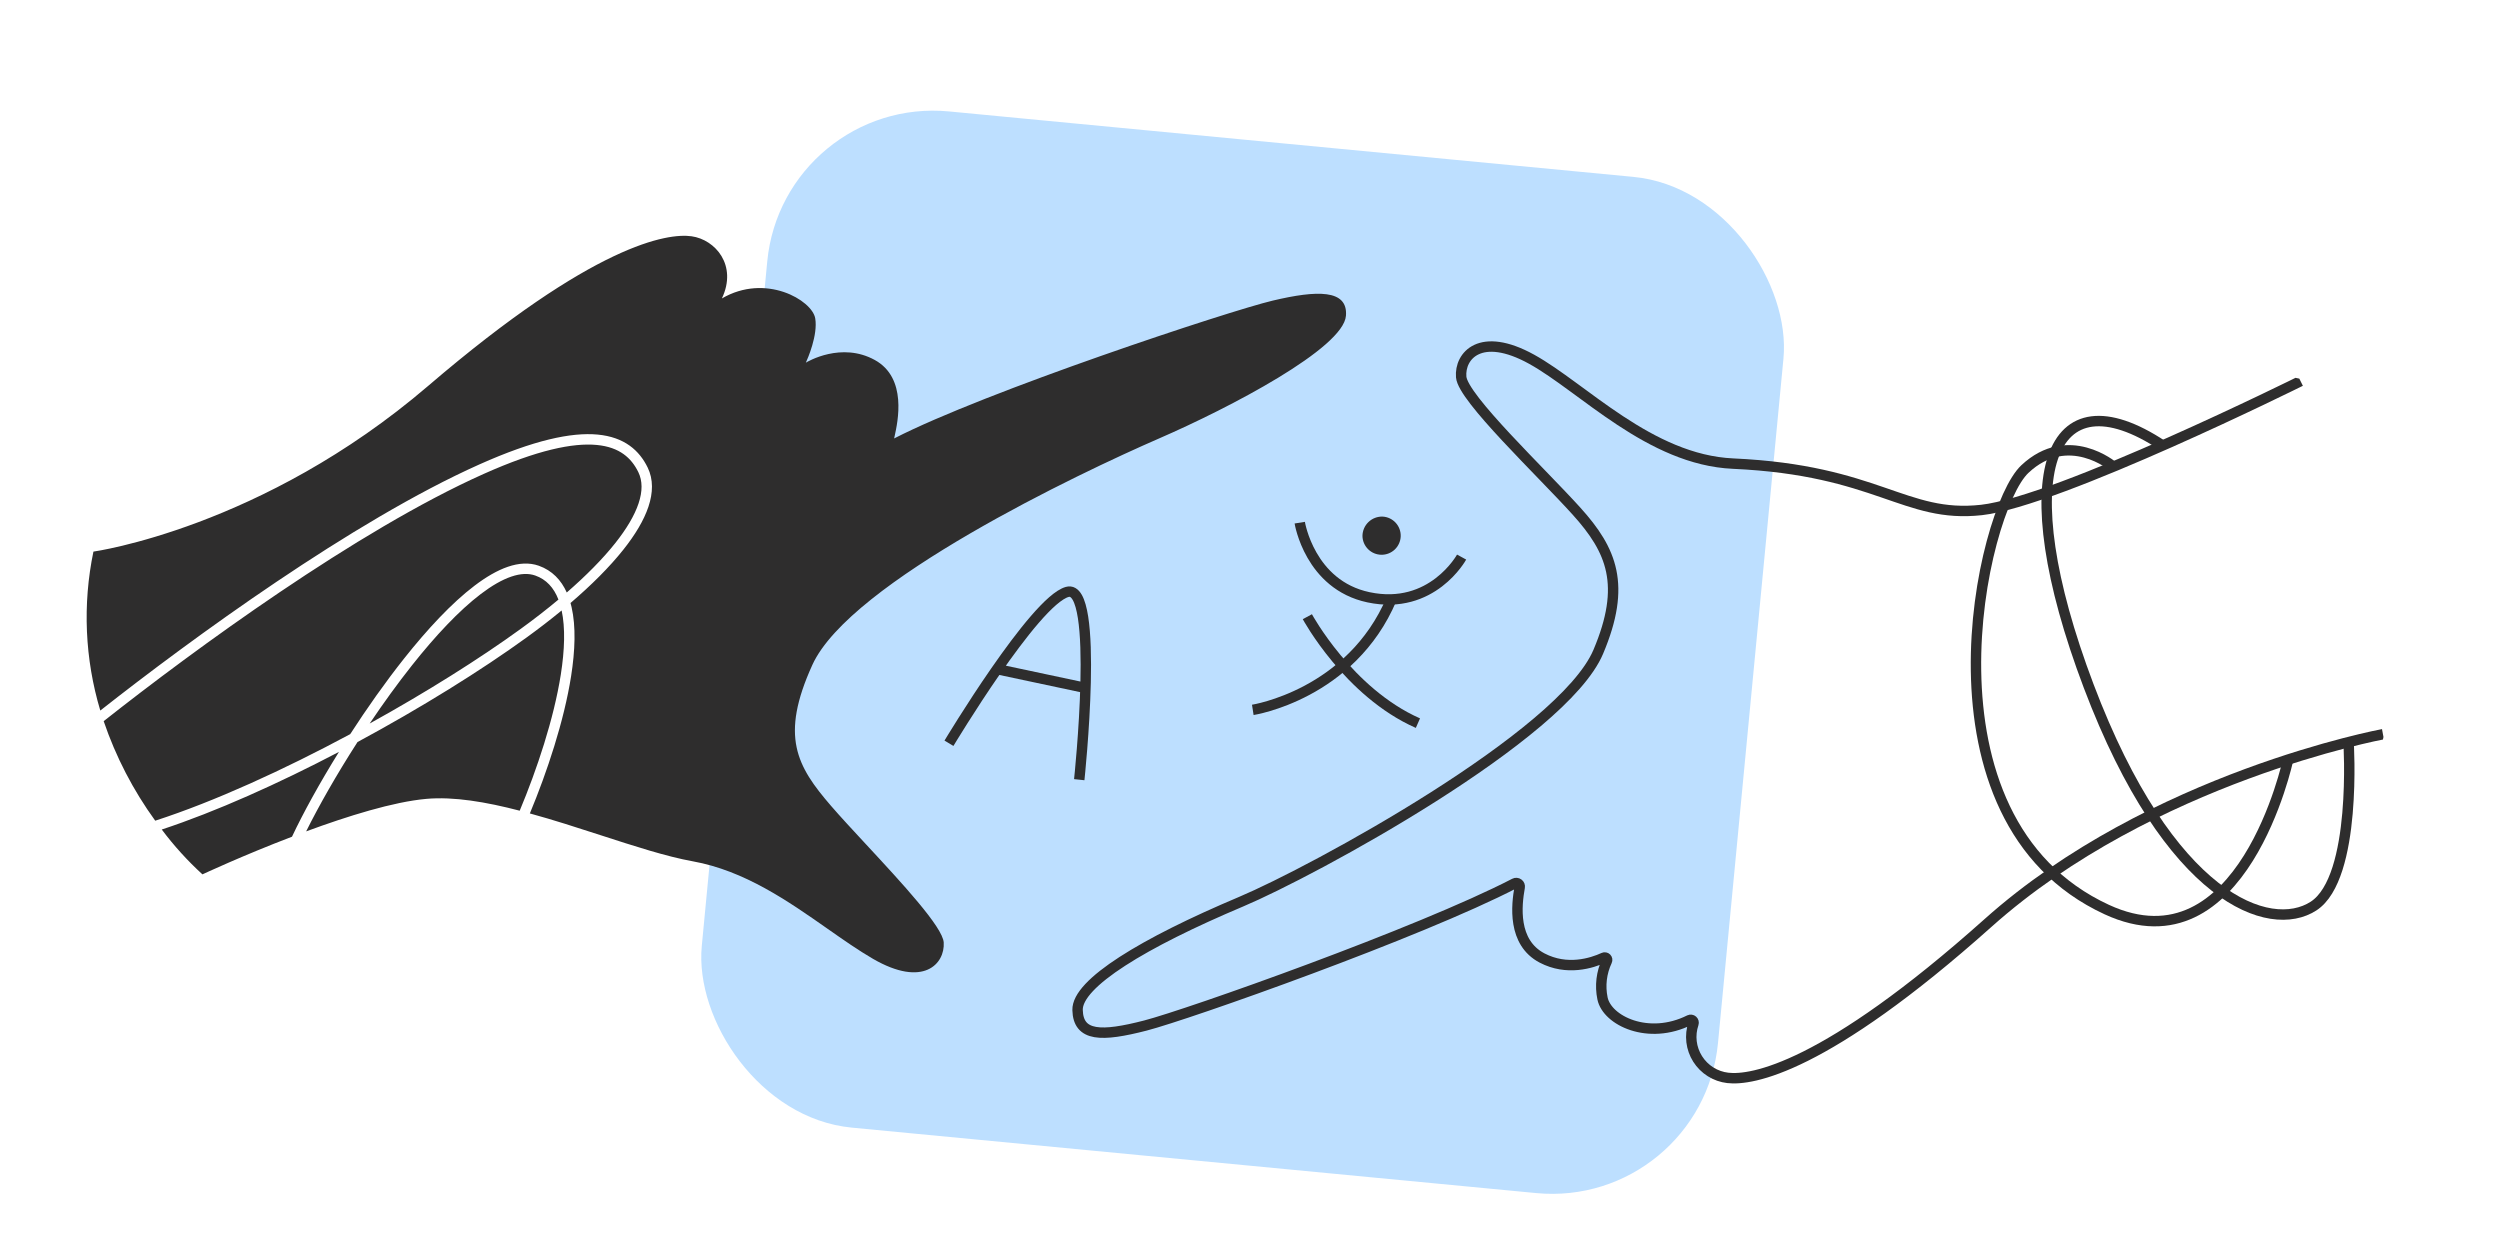 <svg width="240" height="120" viewBox="0 0 240 120" fill="none" xmlns="http://www.w3.org/2000/svg">
<g clip-path="url(#clip0_11668_48111)">
<rect x="163.404" y="116.059" width="98" height="98" rx="16" transform="rotate(-174.537 163.404 116.059)" fill="#BDDFFF"/>
<g clip-path="url(#clip1_11668_48111)">
<path d="M228.763 70.485C228.763 70.485 206.512 74.61 190.852 88.603C175.193 102.596 168.148 103.747 165.869 103.478C165.28 103.41 164.715 103.211 164.214 102.895C163.713 102.58 163.289 102.157 162.973 101.657C162.657 101.157 162.457 100.593 162.388 100.006C162.319 99.419 162.383 98.824 162.574 98.265C162.609 98.16 162.577 98.045 162.495 97.971C162.412 97.897 162.294 97.88 162.193 97.926C158.247 99.898 154.281 97.983 153.841 95.851C153.588 94.636 153.737 93.371 154.266 92.249C154.287 92.206 154.294 92.157 154.286 92.11C154.277 92.063 154.255 92.019 154.221 91.985C154.187 91.951 154.144 91.929 154.096 91.921C154.049 91.912 154.001 91.919 153.957 91.939C152.813 92.464 150.432 93.224 148.036 91.967C145.18 90.469 145.579 86.897 145.892 85.168C145.916 85.04 145.865 84.91 145.76 84.834C145.656 84.757 145.516 84.746 145.401 84.807C136.301 89.526 114.055 97.393 109.951 98.454C105.748 99.538 103.51 99.53 103.447 96.961C103.383 94.393 109.763 90.522 119.161 86.556C126.061 83.645 150.022 70.638 153.433 62.576C156.147 56.16 154.74 52.834 151.351 49.078C147.962 45.321 140.441 38.222 140.274 36.192C140.107 34.162 142.118 31.77 147.037 34.488C151.955 37.206 158.385 44.148 166.374 44.507C180.28 45.134 182.849 49.773 190.22 48.958C197.592 48.144 220.854 36.589 220.854 36.589" stroke="#2E2D2D" stroke-miterlimit="10"/>
<path d="M124.776 50.176C124.776 50.176 125.726 56.139 131.374 57.339C137.49 58.639 140.315 53.479 140.315 53.479" stroke="#2E2D2D" stroke-miterlimit="10"/>
<path d="M91.1 71.353C91.1 71.353 99.286 57.71 102.455 56.825C105.625 55.941 103.608 74.85 103.608 74.85M95.716 64.238L104.206 66.043" stroke="#2E2D2D" stroke-miterlimit="10"/>
<path d="M132.737 49.593C132.231 49.577 131.74 49.764 131.375 50.114C131.01 50.463 130.802 50.945 130.796 51.45C130.803 51.929 130.998 52.386 131.338 52.724C131.678 53.062 132.137 53.253 132.617 53.258C133.096 53.262 133.558 53.079 133.904 52.748C134.25 52.416 134.452 51.963 134.468 51.484C134.483 51.006 134.311 50.541 133.988 50.187C133.664 49.834 133.216 49.62 132.737 49.593Z" fill="#2E2D2D"/>
<path d="M120.268 68.148C120.268 68.148 129.705 66.689 133.596 57.488" stroke="#2E2D2D" stroke-miterlimit="10"/>
<path d="M125.506 59.203C125.506 59.203 129.433 66.47 136.12 69.422" stroke="#2E2D2D" stroke-miterlimit="10"/>
<path d="M202.878 44.797C202.878 44.797 198.548 41.117 194.382 45.037C190.217 48.957 183.432 78.627 202.249 87.318C215.301 93.346 219.659 72.917 219.659 72.917" stroke="#2E2D2D" stroke-miterlimit="10"/>
<path d="M207.611 42.772C196.743 35.571 192.769 45.387 200.51 65.853C208.25 86.319 217.898 89.714 222.104 86.98C226.31 84.246 225.461 71.237 225.461 71.237" stroke="#2E2D2D" stroke-miterlimit="10"/>
<path fill-rule="evenodd" clip-rule="evenodd" d="M28.032 80.323C23.291 82.134 19.434 83.939 19.434 83.939C18 82.629 16.693 81.188 15.529 79.634C20.753 77.912 26.735 75.22 32.54 72.181C30.67 75.196 29.092 78.071 28.032 80.323ZM29.39 79.813C33.379 78.341 37.765 76.974 40.924 76.692C43.55 76.457 46.66 76.985 49.892 77.827C51.543 73.88 53.17 69.009 53.838 64.755C54.208 62.396 54.277 60.268 53.917 58.605C52.849 59.485 51.726 60.349 50.577 61.182C46.198 64.357 40.411 67.954 34.321 71.236C32.327 74.335 30.602 77.369 29.39 79.813ZM50.866 78.09C52.519 74.118 54.149 69.224 54.826 64.911C55.212 62.451 55.296 60.138 54.87 58.28C54.839 58.147 54.806 58.017 54.77 57.888C56.748 56.195 58.503 54.454 59.845 52.764C60.962 51.358 61.81 49.964 62.25 48.643C62.692 47.318 62.735 46.029 62.177 44.884C61.786 44.082 61.236 43.346 60.446 42.78C59.654 42.214 58.648 41.839 57.375 41.719C54.85 41.483 51.243 42.251 46.029 44.581C33.85 50.024 18.372 61.33 9.629 68.213C8.144 63.26 7.917 58.016 8.969 52.954C8.969 52.954 25.161 50.708 41.108 37.042C57.055 23.376 64.117 22.364 66.39 22.682C68.664 23 70.813 25.462 69.301 28.651C73.5 26.199 77.956 28.821 78.261 30.556C78.536 32.172 77.518 34.464 77.374 34.786C77.368 34.801 77.364 34.811 77.361 34.817C77.526 34.715 80.773 32.793 83.981 34.56C87.115 36.287 86.189 40.488 85.878 41.9C85.862 41.971 85.848 42.035 85.836 42.091C94.594 37.593 117.972 29.855 122.193 28.856C126.414 27.857 129.412 27.756 129.211 30.314C128.969 33.426 118.106 39.124 111.238 42.106C103.663 45.401 81.606 55.862 77.985 63.832C74.865 70.691 76.479 73.542 79.784 77.369C80.682 78.408 81.88 79.7 83.152 81.071C86.564 84.749 90.506 88.999 90.597 90.479C90.723 92.512 88.661 94.862 83.799 92.043C82.405 91.235 80.962 90.224 79.448 89.163C75.684 86.526 71.483 83.582 66.507 82.686C63.98 82.23 60.895 81.229 57.638 80.172C55.42 79.453 53.123 78.707 50.866 78.09ZM9.953 69.231C18.637 62.375 34.243 50.944 46.437 45.495C51.601 43.187 55.017 42.502 57.282 42.715C58.405 42.82 59.236 43.145 59.864 43.594C60.492 44.044 60.944 44.638 61.278 45.322C61.687 46.16 61.69 47.163 61.302 48.327C60.912 49.495 60.14 50.785 59.062 52.143C57.832 53.691 56.229 55.298 54.409 56.88C53.871 55.684 53.009 54.767 51.726 54.311C50.797 53.981 49.786 54.058 48.756 54.41C47.728 54.761 46.651 55.395 45.556 56.226C43.367 57.887 41.033 60.394 38.786 63.227C36.98 65.504 35.218 68.006 33.62 70.477C27.267 73.888 20.602 76.941 14.901 78.787C12.782 75.866 11.115 72.645 9.953 69.231ZM51.391 55.253C52.444 55.627 53.167 56.413 53.61 57.56C52.465 58.518 51.246 59.462 49.99 60.372C46.037 63.239 40.927 66.451 35.489 69.459C36.783 67.533 38.163 65.621 39.57 63.848C41.795 61.043 44.069 58.61 46.161 57.022C47.207 56.228 48.188 55.66 49.079 55.356C49.968 55.053 50.737 55.021 51.391 55.253Z" fill="#2E2D2D"/>
</g>
</g>
<defs>
<clipPath id="clip0_11668_48111">
<rect width="240" height="120" fill="white"/>
</clipPath>
<clipPath id="clip1_11668_48111">
<rect width="218.74" height="88.403" fill="white" transform="translate(21.5 -6) rotate(12)"/>
</clipPath>
</defs>
</svg>
